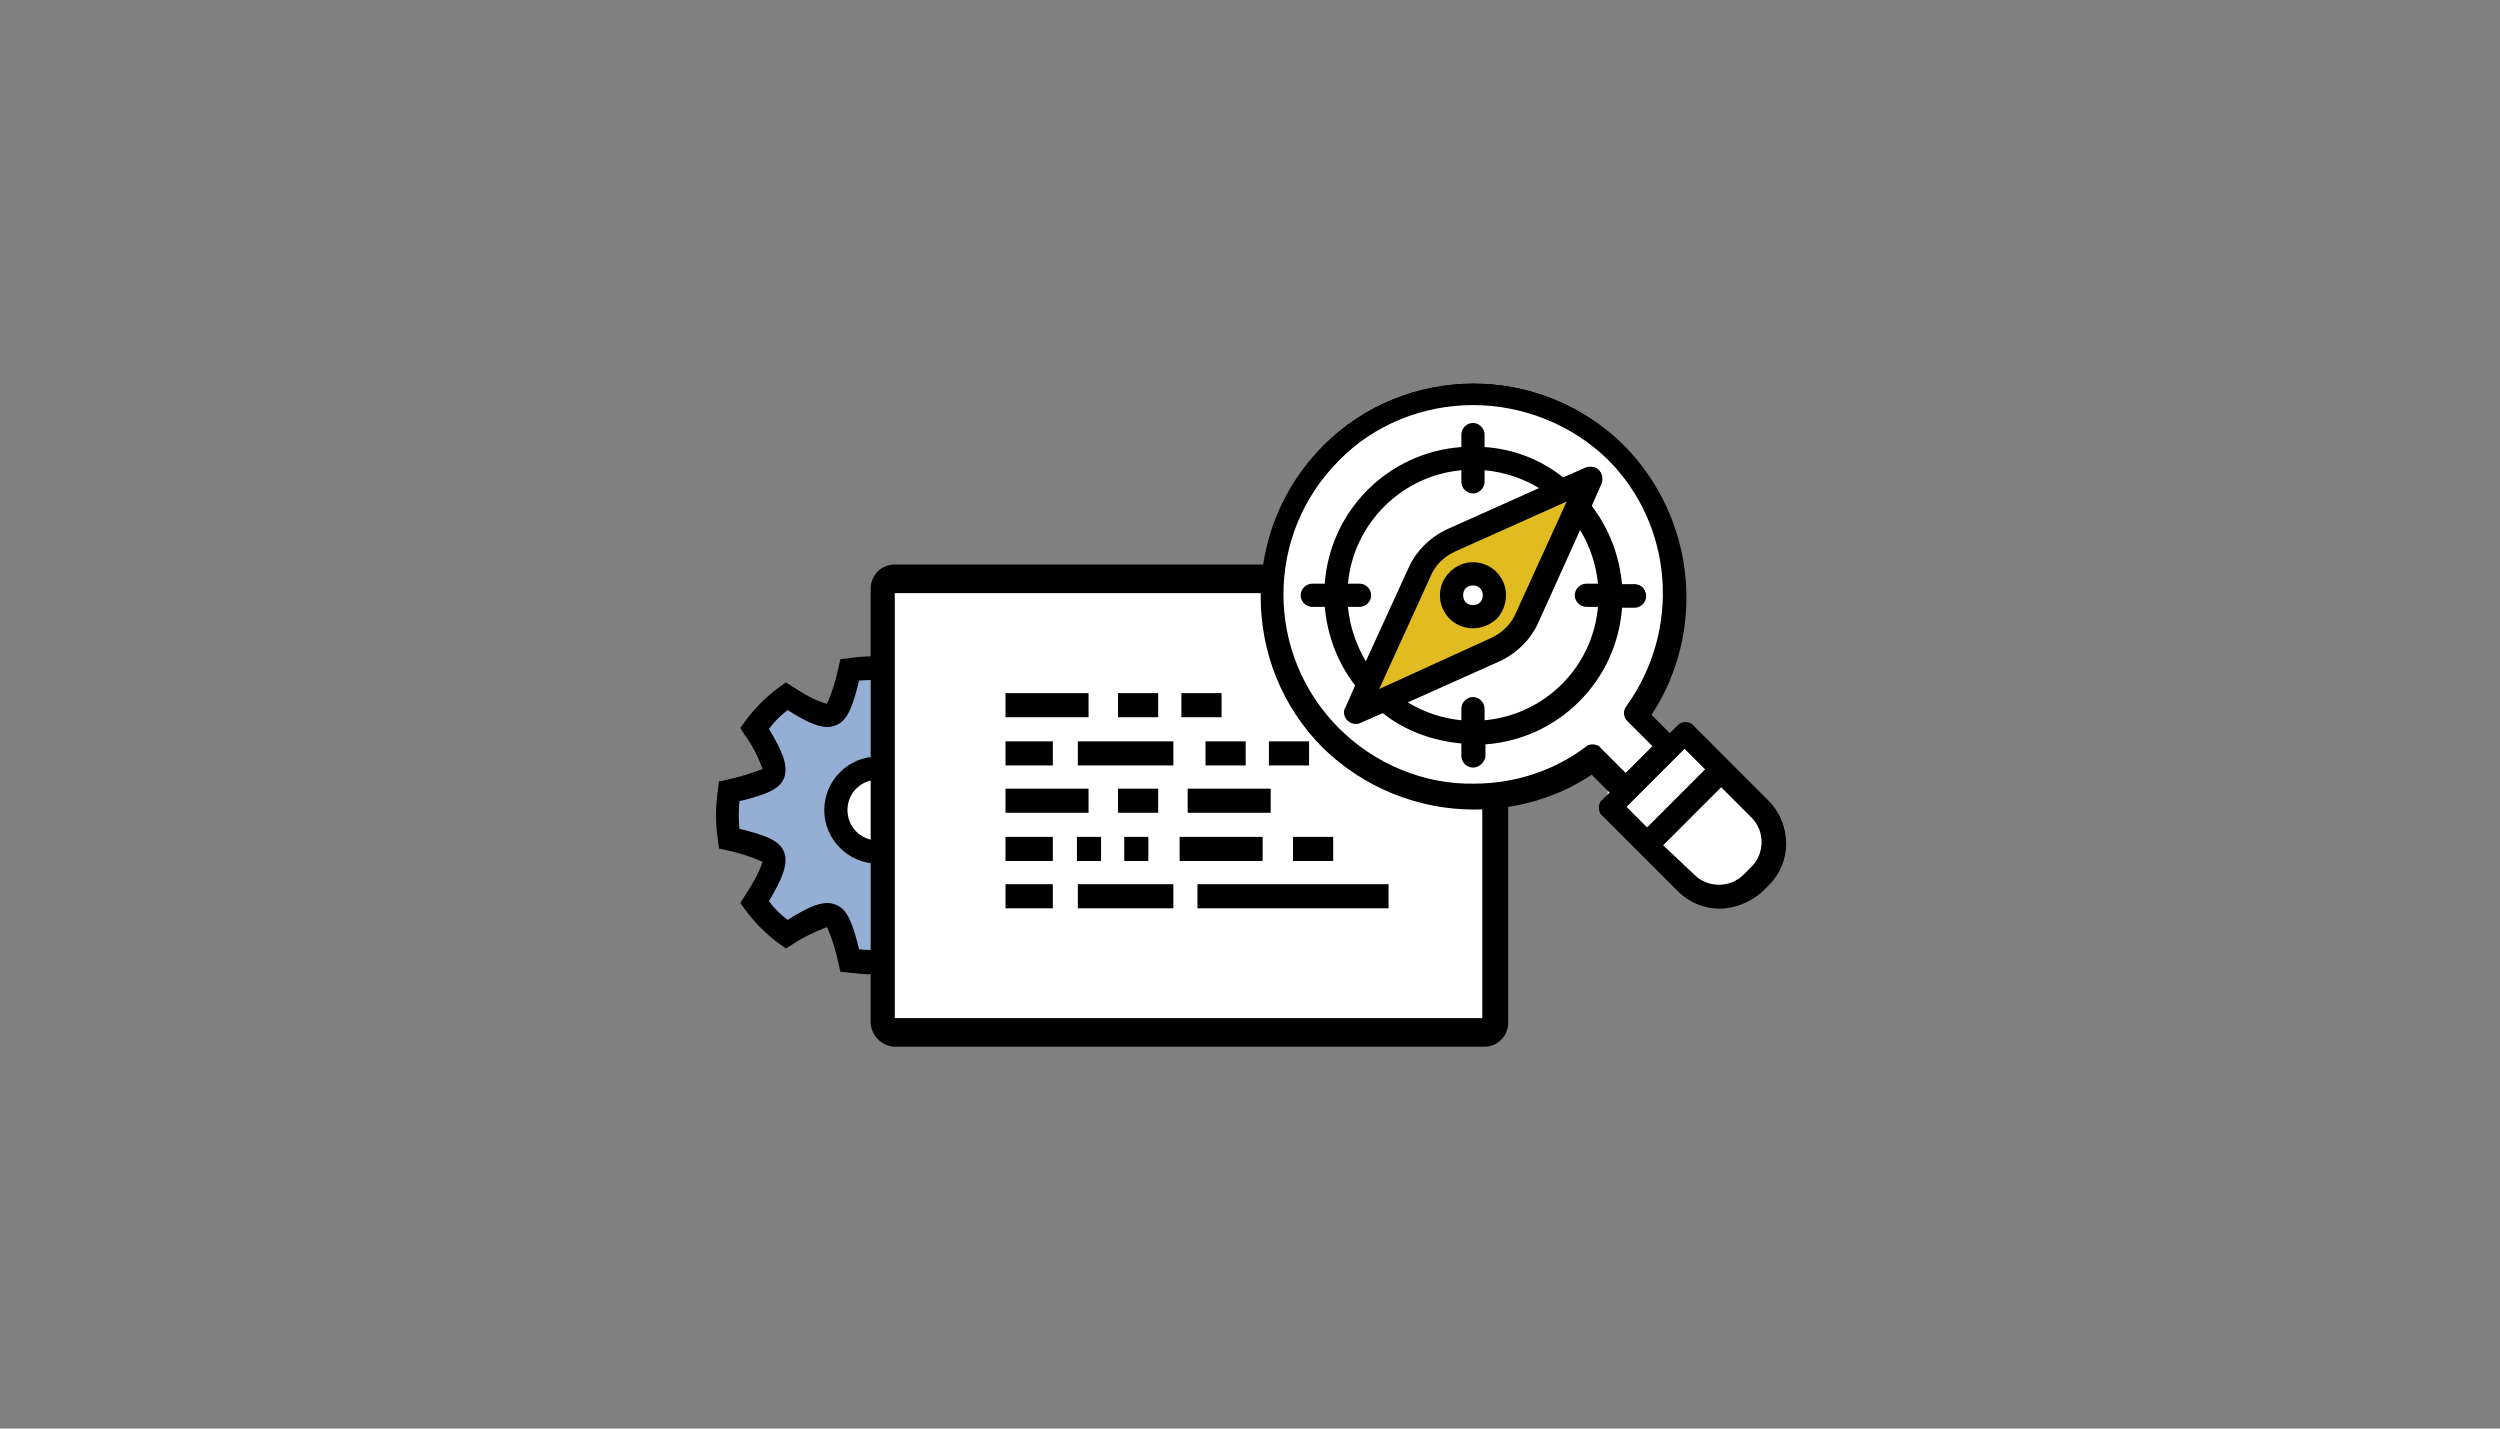 <?xml version="1.0" encoding="utf-8"?>
<!-- Generator: Adobe Illustrator 28.1.0, SVG Export Plug-In . SVG Version: 6.00 Build 0)  -->
<svg version="1.1" id="Layer_1" xmlns="http://www.w3.org/2000/svg" xmlns:xlink="http://www.w3.org/1999/xlink" x="0px" y="0px"
	 viewBox="0 0 280 160" style="enable-background:new 0 0 280 160;" xml:space="preserve">
<rect x="0" y="0" width="280" height="160" fill="#808080" stroke="none"/>
<style type="text/css">
	.st0{fill:#FFFFFF;}
	.st1{fill:#95AED3;}
	.st2{fill:#E0BC20;}
</style>
<g id="Group_1156" transform="translate(-389.883 -3323.47)">
	<path id="Fill_5" class="st0" d="M487.8,3411.3c0,2.9-2.4,5.3-5.3,5.3c-2.9,0-5.3-2.4-5.3-5.3c0-2.9,2.4-5.3,5.3-5.3
		C485.4,3406,487.8,3408.4,487.8,3411.3C487.8,3411.3,487.8,3411.3,487.8,3411.3"/>
	<path id="Path_1488" class="st1" d="M498.9,3419.4c0.4-0.9,2.6-1.5,5-2c0.3-1.7,0.3-3.5,0-5.3c-2.4-0.6-4.6-1.1-5-2
		c-0.4-0.9,0.8-3,2.1-5c-1-1.4-2.2-2.6-3.6-3.6c-2.1,1.3-4.1,2.5-5,2.1c-0.9-0.4-1.5-2.6-2-5c-1.7-0.3-3.5-0.3-5.3,0
		c-0.6,2.4-1.1,4.6-2,5c-0.9,0.4-3-0.8-5-2.1c-1.4,1-2.6,2.2-3.6,3.6c1.3,2.1,2.5,4.1,2.1,5c-0.4,0.9-2.6,1.5-5,2
		c-0.3,1.7-0.3,3.5,0,5.3c2.4,0.6,4.6,1.1,5,2c0.4,0.9-0.8,3-2.1,5c1,1.4,2.2,2.6,3.6,3.6c2.1-1.3,4.1-2.5,5-2.1
		c0.9,0.4,1.5,2.6,2,5c1.7,0.3,3.5,0.3,5.3,0c0.6-2.4,1.1-4.6,2-5c0.9-0.4,3,0.8,5,2.1c1.4-1,2.6-2.2,3.6-3.6
		C499.7,3422.4,498.5,3420.3,498.9,3419.4"/>
	<path id="Path_1489" d="M487.7,3432.6c-1,0-1.9-0.1-2.8-0.2l-0.9-0.1l-0.2-0.9c-0.3-1.4-0.7-2.8-1.3-4.1c-1.3,0.5-2.6,1.1-3.8,1.9
		l-0.8,0.5l-0.7-0.5c-1.5-1.1-2.8-2.4-3.9-3.9l-0.5-0.7l0.5-0.8c0.8-1.2,1.5-2.4,2-3.8c-1.3-0.6-2.6-1-4-1.3l0,0l-0.9-0.2l-0.1-0.9
		c-0.3-1.9-0.3-3.8,0-5.7l0.1-0.9l0.9-0.2l0,0c1.4-0.3,2.7-0.7,4-1.2c-0.5-1.3-1.1-2.6-2-3.8l-0.5-0.8l0.5-0.7
		c1.1-1.5,2.4-2.8,3.9-3.9l0.7-0.5l0.8,0.5c1.2,0.8,2.4,1.5,3.8,1.9c0.6-1.3,1-2.7,1.3-4.1l0.2-0.9l0.9-0.1c1.9-0.3,3.8-0.3,5.7,0
		l0.9,0.1l0.2,0.9c0.3,1.4,0.7,2.8,1.3,4.1c1.3-0.5,2.6-1.1,3.8-1.9l0.8-0.5l0.7,0.5c1.5,1.1,2.8,2.4,3.9,3.9l0.5,0.7l-0.5,0.8l0,0
		c-0.8,1.2-1.5,2.4-1.9,3.8c1.3,0.6,2.6,1,4,1.3l0,0l0.9,0.2l0.1,0.9c0.3,1.9,0.3,3.8,0,5.7l-0.1,0.9l-0.9,0.2
		c-1.4,0.3-2.8,0.7-4.1,1.3c0.5,1.3,1.1,2.6,1.9,3.8v0l0.5,0.8l-0.5,0.7c-1.1,1.5-2.4,2.8-3.9,3.9l-0.7,0.5l-0.8-0.5
		c-1.2-0.8-2.4-1.5-3.8-2c-0.6,1.3-1,2.7-1.3,4l-0.2,0.9l-0.9,0.1C489.6,3432.5,488.6,3432.6,487.7,3432.6z M482.6,3424.6
		c0.3,0,0.6,0.1,0.9,0.2c1.3,0.5,1.9,2.1,2.6,5c1,0.1,2.1,0.1,3.1,0c0.7-2.9,1.3-4.5,2.6-5c0.3-0.1,0.6-0.2,0.9-0.2
		c1.2,0,2.6,0.7,4.5,1.9c0.8-0.6,1.5-1.3,2.1-2.1c-1.5-2.5-2.2-4.1-1.7-5.5c0.5-1.3,2.2-1.9,5-2.6c0.1-1,0.1-2.1,0-3.1
		c-2.9-0.7-4.5-1.3-5-2.6c-0.6-1.3,0.2-2.9,1.7-5.5c-0.6-0.8-1.3-1.5-2.1-2.1c-1.8,1.1-3.3,1.9-4.5,1.9c-0.3,0-0.6-0.1-0.9-0.2
		c-1.3-0.5-1.9-2.2-2.6-5c-1-0.1-2.1-0.1-3.1,0c-0.7,2.9-1.3,4.5-2.6,5c-0.3,0.1-0.6,0.2-0.9,0.2c-1.2,0-2.6-0.7-4.5-1.9
		c-0.8,0.6-1.5,1.3-2.1,2.1c1.5,2.5,2.2,4.1,1.7,5.5c-0.5,1.3-2.1,1.9-5,2.6c-0.1,1-0.1,2.1,0,3.1c2.9,0.7,4.5,1.3,5,2.6
		c0.5,1.3-0.2,3-1.7,5.5c0.6,0.8,1.3,1.5,2.1,2.1C480,3425.3,481.4,3424.6,482.6,3424.6L482.6,3424.6z"/>
	<path id="Path_1490" class="st0" d="M492.9,3414.2c0,2.6-2.1,4.7-4.7,4.7c-2.6,0-4.7-2.1-4.7-4.7c0-2.6,2.1-4.7,4.7-4.7l0,0
		C490.8,3409.5,492.9,3411.6,492.9,3414.2"/>
	<path id="Path_1491" d="M488.2,3420.2c-3.3,0-6-2.7-6-6c0-3.3,2.7-6,6-6c3.3,0,6,2.7,6,6l0,0
		C494.2,3417.5,491.5,3420.2,488.2,3420.2z M488.2,3410.8c-1.9,0-3.4,1.5-3.4,3.4c0,1.9,1.5,3.4,3.4,3.4c1.9,0,3.4-1.5,3.4-3.4l0,0
		l0,0C491.5,3412.3,490,3410.8,488.2,3410.8z"/>
	<path id="Path_1492" class="st0" d="M489.9,3439.1c-0.7-0.1-1.2-0.7-1.1-1.3v-48.1c-0.1-0.7,0.4-1.3,1.1-1.3h66.3
		c0.7,0.1,1.2,0.7,1.1,1.3v48.1c0.1,0.7-0.4,1.3-1.1,1.3H489.9z"/>
	<path id="Path_1493" d="M489.9,3440.7c-1.5-0.2-2.6-1.5-2.5-3v-48.1c-0.1-1.5,1-2.8,2.5-2.9h66.4c1.5,0.2,2.6,1.5,2.5,3v48.1
		c0.1,1.5-1,2.8-2.5,2.9L489.9,3440.7L489.9,3440.7z M555.9,3437.5v-47.6h-65.8v47.6H555.9z"/>
	<path id="Path_1494" d="M489.9,3440.5c-1.4-0.1-2.4-1.4-2.3-2.8v-48.1c-0.1-1.4,0.9-2.6,2.3-2.8h66.4c1.4,0.1,2.4,1.4,2.3,2.8v48.1
		c0.1,1.4-0.9,2.6-2.3,2.8H489.9L489.9,3440.5z M556.1,3437.7v-47.9H490v47.9L556.1,3437.7z"/>
	<path id="Path_1495" d="M556.2,3440.4h-66.3c-1.3-0.1-2.3-1.3-2.2-2.7v-48.1c-0.1-1.3,0.9-2.5,2.2-2.7h66.3
		c1.3,0.1,2.3,1.3,2.2,2.7v48.1C558.5,3439.1,557.6,3440.3,556.2,3440.4z M489.9,3389.7v48.1h66.3v-48.1H489.9z"/>
	<path id="Path_1496" d="M524,3425.2v-2.7h21.4v2.7H524z M510.6,3425.2v-2.7h10.7v2.7H510.6z M502.5,3425.2v-2.7h5.3v2.7H502.5z
		 M534.7,3419.9v-2.7h4.5v2.7H534.7z M522,3419.9v-2.7h9.3v2.7H522z M515.8,3419.9v-2.7h2.7v2.7H515.8z M510.5,3419.9v-2.7h2.7v2.7
		H510.5z M502.5,3419.9v-2.7h5.3v2.7H502.5z M522.9,3414.5v-2.7h9.3v2.7L522.9,3414.5z M515.1,3414.5v-2.7h4.5v2.7L515.1,3414.5z
		 M502.5,3414.5v-2.7h9.3v2.7L502.5,3414.5z M532,3409.2v-2.7h4.5v2.7H532z M524.9,3409.2v-2.7h4.5v2.7H524.9z M510.6,3409.2v-2.7
		h10.7v2.7H510.6z M502.5,3409.2v-2.7h5.3v2.7H502.5z M522.2,3403.8v-2.7h4.5v2.7H522.2z M515.1,3403.8v-2.7h4.5v2.7H515.1z
		 M502.5,3403.8v-2.7h9.3v2.7H502.5z"/>
	<g id="Group_1159" transform="translate(-957.045 2725.039)">
		<g id="nuri">
			<path id="Path_1648" class="st0" d="M1543.2,689.8c-2.1-2.5-4.6-4.8-6.9-7.1c-0.8-0.8-2-1.1-3.1-0.9c-0.6-0.9-1.3-1.7-1.8-2.5
				c-0.2-0.3-0.4-0.5-0.6-0.7c5.3-9.7,4.5-22.1-3.3-30.5c-8.9-9.5-22.2-5.5-31.4,1.2c-1,0.7-1.6,1.8-1.6,3.1
				c-6.6,7.9-6.3,18.6,0.2,25.6c-0.1,1.3,0.4,2.5,1.4,3.3c6.5,5.1,15.1,6.8,23.1,4.6c2.3-0.5,4.3-1.7,6-3.3c0.1,0.1,0.1,0.2,0.2,0.3
				c0.6,0.9,1.2,1.7,1.8,2.6l0.2,0.3c-1,1.9-0.3,4.7,2,5.2c0.2,0,0.3,0.1,0.5,0.1c0.1,0.2,0.3,0.3,0.4,0.5c3,2.7,8.9,10,13.2,5.1
				C1545.4,694.5,1544.8,691.8,1543.2,689.8z"/>
			<path id="Path_1649" class="st2" d="M1522.7,654.4c-0.8-0.6-1.9-0.5-2.6,0.2c-0.4,0.4-0.8,0.8-1.1,1.3c-0.4,0.2-0.9,0.4-1.4,0.5
				c-1.1,0.2-2.3,0.5-3.4,0.9c-2.3,0.9-4.3,2.2-6.1,3.9c-3.5,3.5-5.2,8.3-6.8,12.9c-0.8,2.4,3,3.5,3.9,1.1c0.1-0.3,0.2-0.7,0.3-1
				c0.3,0.1,0.6,0.1,0.9,0l4.6-1.5c0.8-0.3,1.4-1,1.4-1.9c1.1-0.1,2.1-0.4,3.1-0.9c2-1.3,3-3.7,2.6-6c0.6-0.3,1-0.7,1.4-1.2
				c0.8-1.2,1.6-2.5,2.2-3.8c0.6-0.5,1.1-1,1.4-1.7C1523.7,656.1,1523.5,655,1522.7,654.4z M1514.3,665.4c-0.4,1-1.3,1.3-2.3,1.4
				c-0.7,0.1-1.4,0.2-2.1,0.4l0,0l-0.6-0.6c-0.1-0.1-0.1-0.1-0.2-0.2c0.7-1.2,1.6-2.2,2.6-3.1c0.4-0.3,0.8-0.7,1.3-1
				c0,0.1,0.1,0.2,0.1,0.2c0.1,0.1,0.2,0.3,0.3,0.4l0,0c0,0,0.1,0.1,0.1,0.1c0.1,0.1,0.2,0.2,0.3,0.3
				C1514.3,663.9,1514.5,664.7,1514.3,665.4z"/>
		</g>
		<g id="レイヤー_1">
			<g id="Group_1158">
				<path id="Path_1650" d="M1539.5,700.2c-1.7,0-3.4-0.7-4.6-1.9l-8.5-8.5c-0.3-0.2-0.4-0.6-0.4-0.9c0-0.3,0.1-0.7,0.4-0.9l0.8-0.8
					l-2-2c-3.9,2.6-8.5,3.9-13.2,3.9c-6.3,0-12.4-2.5-16.9-6.9c-9.3-9.3-9.3-24.5,0-33.8c9.3-9.3,24.5-9.3,33.8,0
					c7.9,8.1,9.2,20.6,3,30.1l2.1,2.1l0.8-0.8c0.2-0.3,0.6-0.4,0.9-0.4c0.4,0,0.7,0.1,0.9,0.4l8.5,8.5c2.5,2.6,2.5,6.7,0,9.2
					l-0.9,0.9C1542.9,699.5,1541.2,700.2,1539.5,700.2z M1536.7,696.4c1.5,1.5,4,1.5,5.5,0c0,0,0,0,0,0l0.9-0.9c1.5-1.5,1.5-4,0-5.5
					l-3.4-3.4l-6.5,6.5L1536.7,696.4z M1531.4,691.1l6.5-6.5l-2.3-2.3l-0.8,0.8l-4.9,4.9l-0.8,0.8L1531.4,691.1z M1511.9,643.8
					c-5.6,0-11.1,2.2-15,6.2c-8.3,8.3-8.3,21.7,0,30c4,4,9.5,6.3,15.1,6.2c4.5,0,8.9-1.4,12.5-4.1c0.2-0.2,0.5-0.3,0.8-0.3
					c0.3,0,0.7,0.1,0.9,0.4l2.8,2.8l3-3l-2.8-2.8c-0.5-0.5-0.5-1.2-0.1-1.7c6.1-8.5,5.3-20.2-2.1-27.6
					C1523,646,1517.5,643.8,1511.9,643.8L1511.9,643.8z"/>
				<path id="Path_1651" d="M1539.5,699.9c-1.7,0-3.3-0.7-4.5-1.8l-8.5-8.5c-0.2-0.2-0.3-0.5-0.3-0.8c0-0.3,0.1-0.6,0.3-0.8l1-1
					l-2.3-2.3c-3.9,2.6-8.5,4-13.2,4c-6.3,0-12.3-2.5-16.8-6.9c-9.3-9.2-9.3-24.2,0-33.5c4.4-4.4,10.5-6.9,16.8-6.9
					c6.3,0,12.3,2.5,16.7,6.9c7.9,8.1,9.1,20.5,2.9,30l2.3,2.3l1-0.9c0.2-0.2,0.5-0.3,0.8-0.3c0.3,0,0.6,0.1,0.8,0.3l8.5,8.5
					c2.5,2.5,2.5,6.5,0,8.9l-0.9,0.9C1542.8,699.3,1541.2,699.9,1539.5,699.9z M1536.6,696.5c1.6,1.6,4.2,1.6,5.8,0c0,0,0,0,0,0
					l0.9-0.9c1.6-1.6,1.6-4.2,0-5.9l-3.6-3.6l-6.8,6.8L1536.6,696.5z M1531.4,691.4l6.8-6.8l-2.6-2.6l-1,1l-4.9,4.9l-1,0.9
					L1531.4,691.4z M1511.9,643.6c-5.7,0-11.2,2.2-15.2,6.3c-8.4,8.4-8.4,21.9-0.1,30.3c4,4.1,9.5,6.3,15.3,6.3l0,0
					c4.6,0,9-1.4,12.7-4.1c0.2-0.1,0.4-0.2,0.7-0.2c0.3,0,0.6,0.1,0.8,0.3l3,3l3.3-3.3l-3-3c-0.4-0.4-0.4-1-0.1-1.4
					c6.2-8.6,5.3-20.4-2.1-27.9C1523.1,645.9,1517.6,643.6,1511.9,643.6L1511.9,643.6z"/>
				<path id="Path_1652" d="M1539.5,699.9c-1.7,0-3.3-0.7-4.5-1.8l-8.5-8.5c-0.2-0.2-0.3-0.5-0.3-0.8c0-0.3,0.1-0.6,0.3-0.8l1-1
					l-2.3-2.3c-3.9,2.6-8.5,4-13.2,4c-6.3,0-12.3-2.5-16.8-6.9c-9.2-9.2-9.2-24.2,0-33.5c9.2-9.2,24.2-9.2,33.5,0l0,0
					c7.9,8.1,9.1,20.5,2.9,30l2.3,2.3l1-1c0.2-0.2,0.5-0.3,0.8-0.3c0.3,0,0.6,0.1,0.8,0.3l8.5,8.5c2.5,2.5,2.5,6.5,0,8.9l-0.9,0.9
					C1542.8,699.3,1541.2,699.9,1539.5,699.9z M1536.6,696.5c1.6,1.6,4.2,1.6,5.8,0c0,0,0,0,0,0l0.9-0.9c1.6-1.6,1.6-4.2,0-5.9
					l-3.6-3.6l-6.8,6.8L1536.6,696.5z M1531.4,691.4l6.8-6.8l-2.6-2.6l-1,1l-4.9,4.9l-1,0.9L1531.4,691.4z M1511.9,643.6
					c-5.7,0-11.2,2.2-15.2,6.3c-8.4,8.4-8.4,22-0.1,30.3c4,4.1,9.6,6.3,15.3,6.3l0,0c4.6,0,9-1.4,12.7-4.1c0.2-0.1,0.4-0.2,0.7-0.2
					c0.3,0,0.6,0.1,0.8,0.3l3,3l3.3-3.3l-3-3c-0.4-0.4-0.4-1-0.1-1.4c6.2-8.6,5.3-20.4-2.1-27.9
					C1523.1,645.8,1517.6,643.6,1511.9,643.6L1511.9,643.6z"/>
				<path id="Path_1653" d="M1544.8,688.4l-4.4-4.4l-4.2-4.2c-0.2-0.2-0.4-0.3-0.6-0.3c-0.2,0-0.5,0.1-0.6,0.3l-1.1,1.1l-2.6-2.6
					c6.3-9.3,5.2-21.8-2.8-29.8c-9.2-9.2-24-9.2-33.2,0c-9.1,9.2-9.1,24.1,0.1,33.2c8,7.9,20.4,9.1,29.7,2.8l2.6,2.6l-1.1,1.1
					c-0.2,0.2-0.3,0.4-0.3,0.6c0,0.2,0.1,0.5,0.3,0.6l8.5,8.5c2.4,2.4,6.3,2.4,8.6,0l0.9-0.9
					C1547.1,694.6,1547.1,690.8,1544.8,688.4L1544.8,688.4z M1525.9,682.7c-0.3-0.3-0.8-0.3-1.1-0.1c-9.7,7.1-23.3,5-30.3-4.7
					c-6.3-8.6-5.4-20.6,2.2-28.2c8.5-8.5,22.2-8.5,30.7,0c7.5,7.6,8.4,19.5,2.2,28.2c-0.3,0.4-0.2,0.8,0.1,1.1l3.1,3.1l-3.6,3.6
					L1525.9,682.7z M1529.6,687.7l4.9-4.9l1.1-1.1l2.9,2.9l-7.1,7.1l-2.9-2.9L1529.6,687.7z M1543.5,695.8l-0.9,0.9
					c-1.7,1.7-4.4,1.7-6.1,0c0,0,0,0,0,0l-3.7-3.7l7.1-7.1l3.7,3.7C1545.2,691.3,1545.2,694.1,1543.5,695.8z"/>
				<path id="Path_1654" d="M1511.9,668.8c-2.1,0-3.7-1.7-3.7-3.7c0-1,0.4-1.9,1.1-2.6c0.7-0.7,1.6-1.1,2.6-1.1c2,0,3.7,1.6,3.7,3.7
					c0,1-0.4,2-1.1,2.7C1513.8,668.4,1512.9,668.8,1511.9,668.8z M1511.9,664c-0.3,0-0.6,0.1-0.8,0.3c-0.2,0.2-0.3,0.5-0.3,0.8
					c0,0.3,0.1,0.6,0.3,0.8c0.2,0.2,0.5,0.3,0.8,0.3c0.3,0,0.6-0.1,0.8-0.3c0.2-0.2,0.3-0.5,0.3-0.8
					C1513,664.5,1512.6,664,1511.9,664C1511.9,664,1511.9,664,1511.9,664L1511.9,664z"/>
				<path id="Path_1655" d="M1511.9,668.6c-0.9,0-1.8-0.4-2.5-1c-0.7-0.7-1-1.5-1-2.5c0-0.9,0.4-1.8,1-2.5c0.7-0.6,1.6-1,2.5-1
					c1.9,0,3.5,1.5,3.5,3.4c0,0.9-0.4,1.9-1,2.5C1513.7,668.3,1512.8,668.6,1511.9,668.6z M1511.9,663.8c-0.3,0-0.7,0.1-0.9,0.4
					c-0.3,0.2-0.4,0.6-0.4,0.9c0,0.3,0.1,0.7,0.4,0.9c0.5,0.5,1.4,0.5,1.9,0c0,0,0,0,0,0c0.2-0.2,0.4-0.6,0.4-0.9
					C1513.2,664.4,1512.7,663.8,1511.9,663.8C1511.9,663.8,1511.9,663.8,1511.9,663.8L1511.9,663.8z"/>
				<path id="Path_1656" d="M1511.9,668.6c-0.9,0-1.8-0.4-2.5-1c-0.7-0.7-1-1.5-1-2.5c0-0.9,0.4-1.8,1-2.5c0.7-0.6,1.6-1,2.5-1
					c1.9,0,3.5,1.5,3.5,3.4c0,0.9-0.4,1.9-1,2.5C1513.7,668.2,1512.8,668.6,1511.9,668.6z M1511.9,663.8c-0.4,0-0.7,0.1-0.9,0.4
					c-0.3,0.3-0.4,0.6-0.4,0.9c0,0.3,0.1,0.7,0.4,0.9c0.5,0.5,1.4,0.5,1.9,0c0,0,0,0,0,0c0.2-0.2,0.4-0.6,0.4-0.9
					C1513.2,664.4,1512.7,663.8,1511.9,663.8C1511.9,663.8,1511.9,663.8,1511.9,663.8L1511.9,663.8z"/>
				<path id="Path_1657" d="M1514.2,662.8c-1.3-1.3-3.4-1.3-4.7,0c-0.6,0.6-1,1.5-1,2.3c0,0.9,0.3,1.7,1,2.3c1.3,1.3,3.4,1.3,4.7,0
					C1515.5,666.1,1515.5,664.1,1514.2,662.8z M1513,666.2c-0.6,0.6-1.6,0.6-2.2,0c-0.3-0.3-0.5-0.7-0.5-1.1c0-0.4,0.2-0.8,0.5-1.1
					c0.3-0.3,0.7-0.4,1.1-0.4c0.4,0,0.8,0.2,1.1,0.4C1513.6,664.6,1513.6,665.6,1513,666.2z"/>
				<path id="Path_1658" d="M1511.9,684.4c-0.7,0-1.3-0.6-1.3-1.3v-1.4c-3.2-0.3-6.3-1.4-8.8-3.4l-2.5,1.1c-0.6,0.3-1.4,0-1.7-0.6
					c-0.2-0.4-0.2-0.8,0-1.1l1.1-2.5c-2-2.6-3.1-5.6-3.4-8.8h-1.4c-0.7,0-1.3-0.6-1.3-1.3s0.6-1.3,1.3-1.3c0,0,0,0,0,0h1.4
					c0.6-8.2,7.1-14.7,15.3-15.3v-1.4c0-0.7,0.6-1.3,1.3-1.3s1.3,0.6,1.3,1.3v1.4c3.2,0.2,6.3,1.4,8.8,3.4l2.5-1.1
					c0.2-0.1,0.4-0.1,0.6-0.1c0.3,0,0.7,0.1,0.9,0.4c0.4,0.4,0.5,1,0.3,1.5l-1.1,2.5c2,2.6,3.1,5.6,3.4,8.8h1.4
					c0.7,0,1.3,0.6,1.3,1.3s-0.6,1.3-1.3,1.3c0,0,0,0,0,0h-1.4c-0.6,8.2-7.1,14.7-15.3,15.3v1.4
					C1513.2,683.8,1512.6,684.4,1511.9,684.4z M1511.9,676.5c0.7,0,1.3,0.6,1.3,1.3c0,0,0,0,0,0v1.3c6.7-0.6,12.1-5.9,12.7-12.7
					h-1.3c-0.7,0-1.3-0.6-1.3-1.3s0.6-1.3,1.3-1.3c0,0,0,0,0,0h1.3c-0.2-2.1-0.9-4.2-2-6l-4.7,10.4c-0.8,1.8-2.3,3.3-4.1,4.2
					l-10.5,4.7c1.8,1.1,3.9,1.8,6,2v-1.3C1510.6,677.1,1511.2,676.5,1511.9,676.5L1511.9,676.5z M1509.9,660.2
					c-1.3,0.6-2.3,1.6-2.8,2.9l-5.7,12.5l12.5-5.7c1.3-0.6,2.3-1.6,2.8-2.8l5.7-12.5L1509.9,660.2z M1497.9,666.4
					c0.2,2.2,0.9,4.2,2,6.1l4.8-10.5c0.8-1.8,2.3-3.3,4.1-4.2l10.5-4.7c-1.8-1.1-3.9-1.8-6.1-2v1.3c0,0.7-0.6,1.3-1.3,1.3
					s-1.3-0.6-1.3-1.3l0,0v-1.3c-6.7,0.6-12.1,6-12.7,12.7h1.3c0.7,0,1.3,0.6,1.3,1.3c0,0.7-0.6,1.3-1.3,1.3c0,0,0,0,0,0
					L1497.9,666.4z"/>
				<path id="Path_1659" d="M1511.9,684.2c-0.6,0-1.1-0.5-1.1-1.1v-1.6c-3.3-0.2-6.4-1.4-9-3.5l-2.6,1.2c-0.4,0.2-0.9,0.1-1.2-0.2
					c-0.3-0.3-0.4-0.8-0.2-1.2l1.2-2.6c-2-2.6-3.2-5.7-3.4-9h-1.6c-0.6,0-1.1-0.5-1.1-1.1c0,0,0,0,0,0c0-0.6,0.5-1.1,1.1-1.1
					c0,0,0,0,0,0h1.6c0.5-8.2,7.1-14.8,15.3-15.3v-1.6c0-0.6,0.5-1.1,1.1-1.1s1.1,0.5,1.1,1.1l0,0v1.6c3.3,0.2,6.4,1.4,9,3.4
					l2.6-1.2c0.2-0.1,0.3-0.1,0.5-0.1c0.3,0,0.6,0.1,0.8,0.3c0.3,0.3,0.4,0.8,0.2,1.2l-1.2,2.6c2,2.6,3.2,5.7,3.5,9h1.6
					c0.6,0,1.1,0.5,1.1,1.1c0,0,0,0,0,0c0,0.6-0.5,1.1-1.1,1.1c0,0,0,0,0,0h-1.6c-0.5,8.2-7.1,14.8-15.3,15.3v1.6
					C1513,683.7,1512.5,684.2,1511.9,684.2z M1511.9,676.7c0.6,0,1.1,0.5,1.1,1.1c0,0,0,0,0,0v1.5c7-0.5,12.6-6.1,13.1-13.1h-1.5
					c-0.6,0-1.1-0.5-1.1-1.1c0,0,0,0,0,0c0-0.6,0.5-1.1,1.1-1.1c0,0,0,0,0,0h1.5c-0.2-2.4-1-4.7-2.3-6.7l-4.9,10.8
					c-0.8,1.8-2.3,3.2-4,4.1l-10.8,4.9c2,1.3,4.3,2.1,6.7,2.3v-1.5C1510.8,677.2,1511.3,676.7,1511.9,676.7
					C1511.9,676.7,1511.9,676.7,1511.9,676.7z M1509.8,660.1c-1.3,0.6-2.3,1.7-2.9,3l-5.9,13l13.1-5.9c1.3-0.6,2.4-1.6,2.9-2.9
					l5.9-13L1509.8,660.1z M1497.7,666.2c0.2,2.4,1,4.7,2.3,6.7l4.9-10.8c0.8-1.8,2.3-3.2,4-4.1l10.8-4.9c-2-1.3-4.3-2.1-6.7-2.3
					v1.5c0,0.6-0.5,1.1-1.1,1.1s-1.1-0.5-1.1-1.1v-1.5c-7,0.5-12.6,6.1-13.1,13.1h1.5c0.6,0,1.1,0.5,1.1,1.1c0,0,0,0,0,0
					c0,0.6-0.5,1.1-1.1,1.1c0,0,0,0,0,0L1497.7,666.2z"/>
				<path id="Path_1660" d="M1511.9,684.2c-0.6,0-1.1-0.5-1.1-1.1v-1.6c-3.3-0.2-6.4-1.4-9-3.5l-2.6,1.2c-0.4,0.2-0.9,0.1-1.2-0.2
					c-0.3-0.3-0.4-0.8-0.2-1.2l1.2-2.6c-2-2.6-3.2-5.7-3.4-9h-1.6c-0.6,0-1.1-0.5-1.1-1.1c0,0,0,0,0,0c0-0.6,0.5-1.1,1.1-1.1
					c0,0,0,0,0,0h1.6c0.5-8.2,7.1-14.8,15.3-15.3v-1.6c0.1-0.6,0.6-1.1,1.2-1c0.5,0,1,0.5,1,1v1.6c3.3,0.2,6.4,1.4,9,3.4l2.6-1.2
					c0.2-0.1,0.3-0.1,0.5-0.1c0.3,0,0.6,0.1,0.8,0.3c0.3,0.3,0.4,0.8,0.2,1.2l-1.2,2.6c2,2.6,3.2,5.7,3.5,9h1.6
					c0.6,0,1.1,0.5,1.1,1.1c0,0,0,0,0,0c0,0.6-0.5,1.1-1.1,1.1c0,0,0,0,0,0h-1.6c-0.5,8.2-7.1,14.8-15.3,15.3v1.6
					C1513,683.7,1512.5,684.2,1511.9,684.2L1511.9,684.2z M1511.9,676.7c0.6,0,1.1,0.5,1.1,1.1c0,0,0,0,0,0v1.5
					c7-0.5,12.6-6.1,13.1-13.1h-1.5c-0.6,0-1.1-0.5-1.1-1.1c0,0,0,0,0,0c0-0.6,0.5-1.1,1.1-1.1c0,0,0,0,0,0h1.5
					c-0.2-2.4-1-4.7-2.3-6.7l-4.9,10.8c-0.8,1.8-2.3,3.2-4,4l-10.8,4.9c2,1.3,4.3,2.1,6.7,2.3v-1.5
					C1510.8,677.2,1511.3,676.7,1511.9,676.7z M1509.8,660c-1.3,0.6-2.3,1.7-2.9,3l-6,13.1l13.1-6c1.3-0.6,2.4-1.6,3-3l6-13.1
					L1509.8,660z M1497.7,666.2c0.2,2.4,1,4.7,2.3,6.8l4.9-10.8c0.8-1.8,2.3-3.2,4-4.1l10.8-4.9c-2-1.3-4.3-2.1-6.7-2.3v1.5
					c0.1,0.6-0.4,1.1-1,1.2c-0.6,0.1-1.1-0.4-1.2-1c0-0.1,0-0.1,0-0.2v-1.5c-7,0.5-12.6,6.1-13.1,13.1h1.5c0.6,0,1.1,0.5,1.1,1.1
					c0,0.6-0.5,1.1-1.1,1.1c0,0,0,0,0,0L1497.7,666.2z"/>
				<path id="Path_1661" d="M1530.8,665.1c0-0.5-0.4-0.9-0.9-0.9c0,0,0,0,0,0h-1.8c-0.2-3.4-1.4-6.6-3.5-9.2l1.3-2.7
					c0.2-0.3,0.1-0.7-0.2-1c-0.3-0.3-0.7-0.3-1-0.2l-2.7,1.2c-2.6-2.1-5.8-3.3-9.2-3.5v-1.8c0-0.5-0.4-0.9-0.9-0.9
					c-0.5,0-0.9,0.4-0.9,0.9v1.8c-8.3,0.4-14.9,7-15.4,15.3h-1.8c-0.5,0-0.9,0.4-0.9,0.9c0,0,0,0,0,0c0,0.5,0.4,0.9,0.8,0.9
					c0,0,0,0,0,0h1.8c0.2,3.4,1.4,6.6,3.5,9.2l-1.3,2.7c-0.2,0.4,0,0.9,0.4,1.1c0.1,0.1,0.3,0.1,0.4,0.1c0.1,0,0.3,0,0.4-0.1
					l2.7-1.3c2.6,2.1,5.8,3.3,9.2,3.5v1.8c0,0.5,0.4,0.9,0.9,0.9c0.5,0,0.9-0.4,0.9-0.9v-1.8c8.3-0.4,14.9-7.1,15.3-15.4h1.8
					C1530.4,666,1530.8,665.6,1530.8,665.1C1530.8,665.1,1530.8,665.1,1530.8,665.1z M1497.4,666h1.8c0.5,0,0.9-0.4,0.9-0.8
					c0,0,0,0,0,0c0-0.5-0.4-0.9-0.9-0.9c0,0,0,0,0,0h-1.8c0.4-7.3,6.3-13.2,13.6-13.6v1.8c0,0.5,0.4,0.9,0.9,0.9
					c0.5,0,0.9-0.4,0.9-0.9v-1.8c2.7,0.2,5.2,1,7.4,2.6l-11.2,5.1c-1.7,0.8-3.1,2.2-3.9,3.9l-5.1,11.2
					C1498.5,671.2,1497.6,668.6,1497.4,666z M1506.7,662.9L1506.7,662.9c0.6-1.4,1.7-2.5,3-3.1l13.6-6.2l-6.2,13.6
					c-0.6,1.4-1.7,2.4-3.1,3.1l-13.6,6.2L1506.7,662.9z M1522.2,675.4c-2.5,2.5-5.8,4-9.4,4.2v-1.7c0-0.5-0.4-0.9-0.9-0.9
					c-0.5,0-0.9,0.4-0.9,0.9l0,0v1.7c-2.6-0.2-5.2-1-7.4-2.5l11.2-5.1c1.7-0.8,3.1-2.2,3.9-3.9l5.1-11.2c1.5,2.2,2.4,4.7,2.6,7.4
					h-1.7c-0.5,0-0.9,0.4-0.9,0.9c0,0,0,0,0,0c0,0.5,0.4,0.9,0.9,0.9c0,0,0,0,0,0h1.7C1526.2,669.5,1524.7,672.9,1522.2,675.4z"/>
			</g>
		</g>
	</g>
</g>
</svg>
